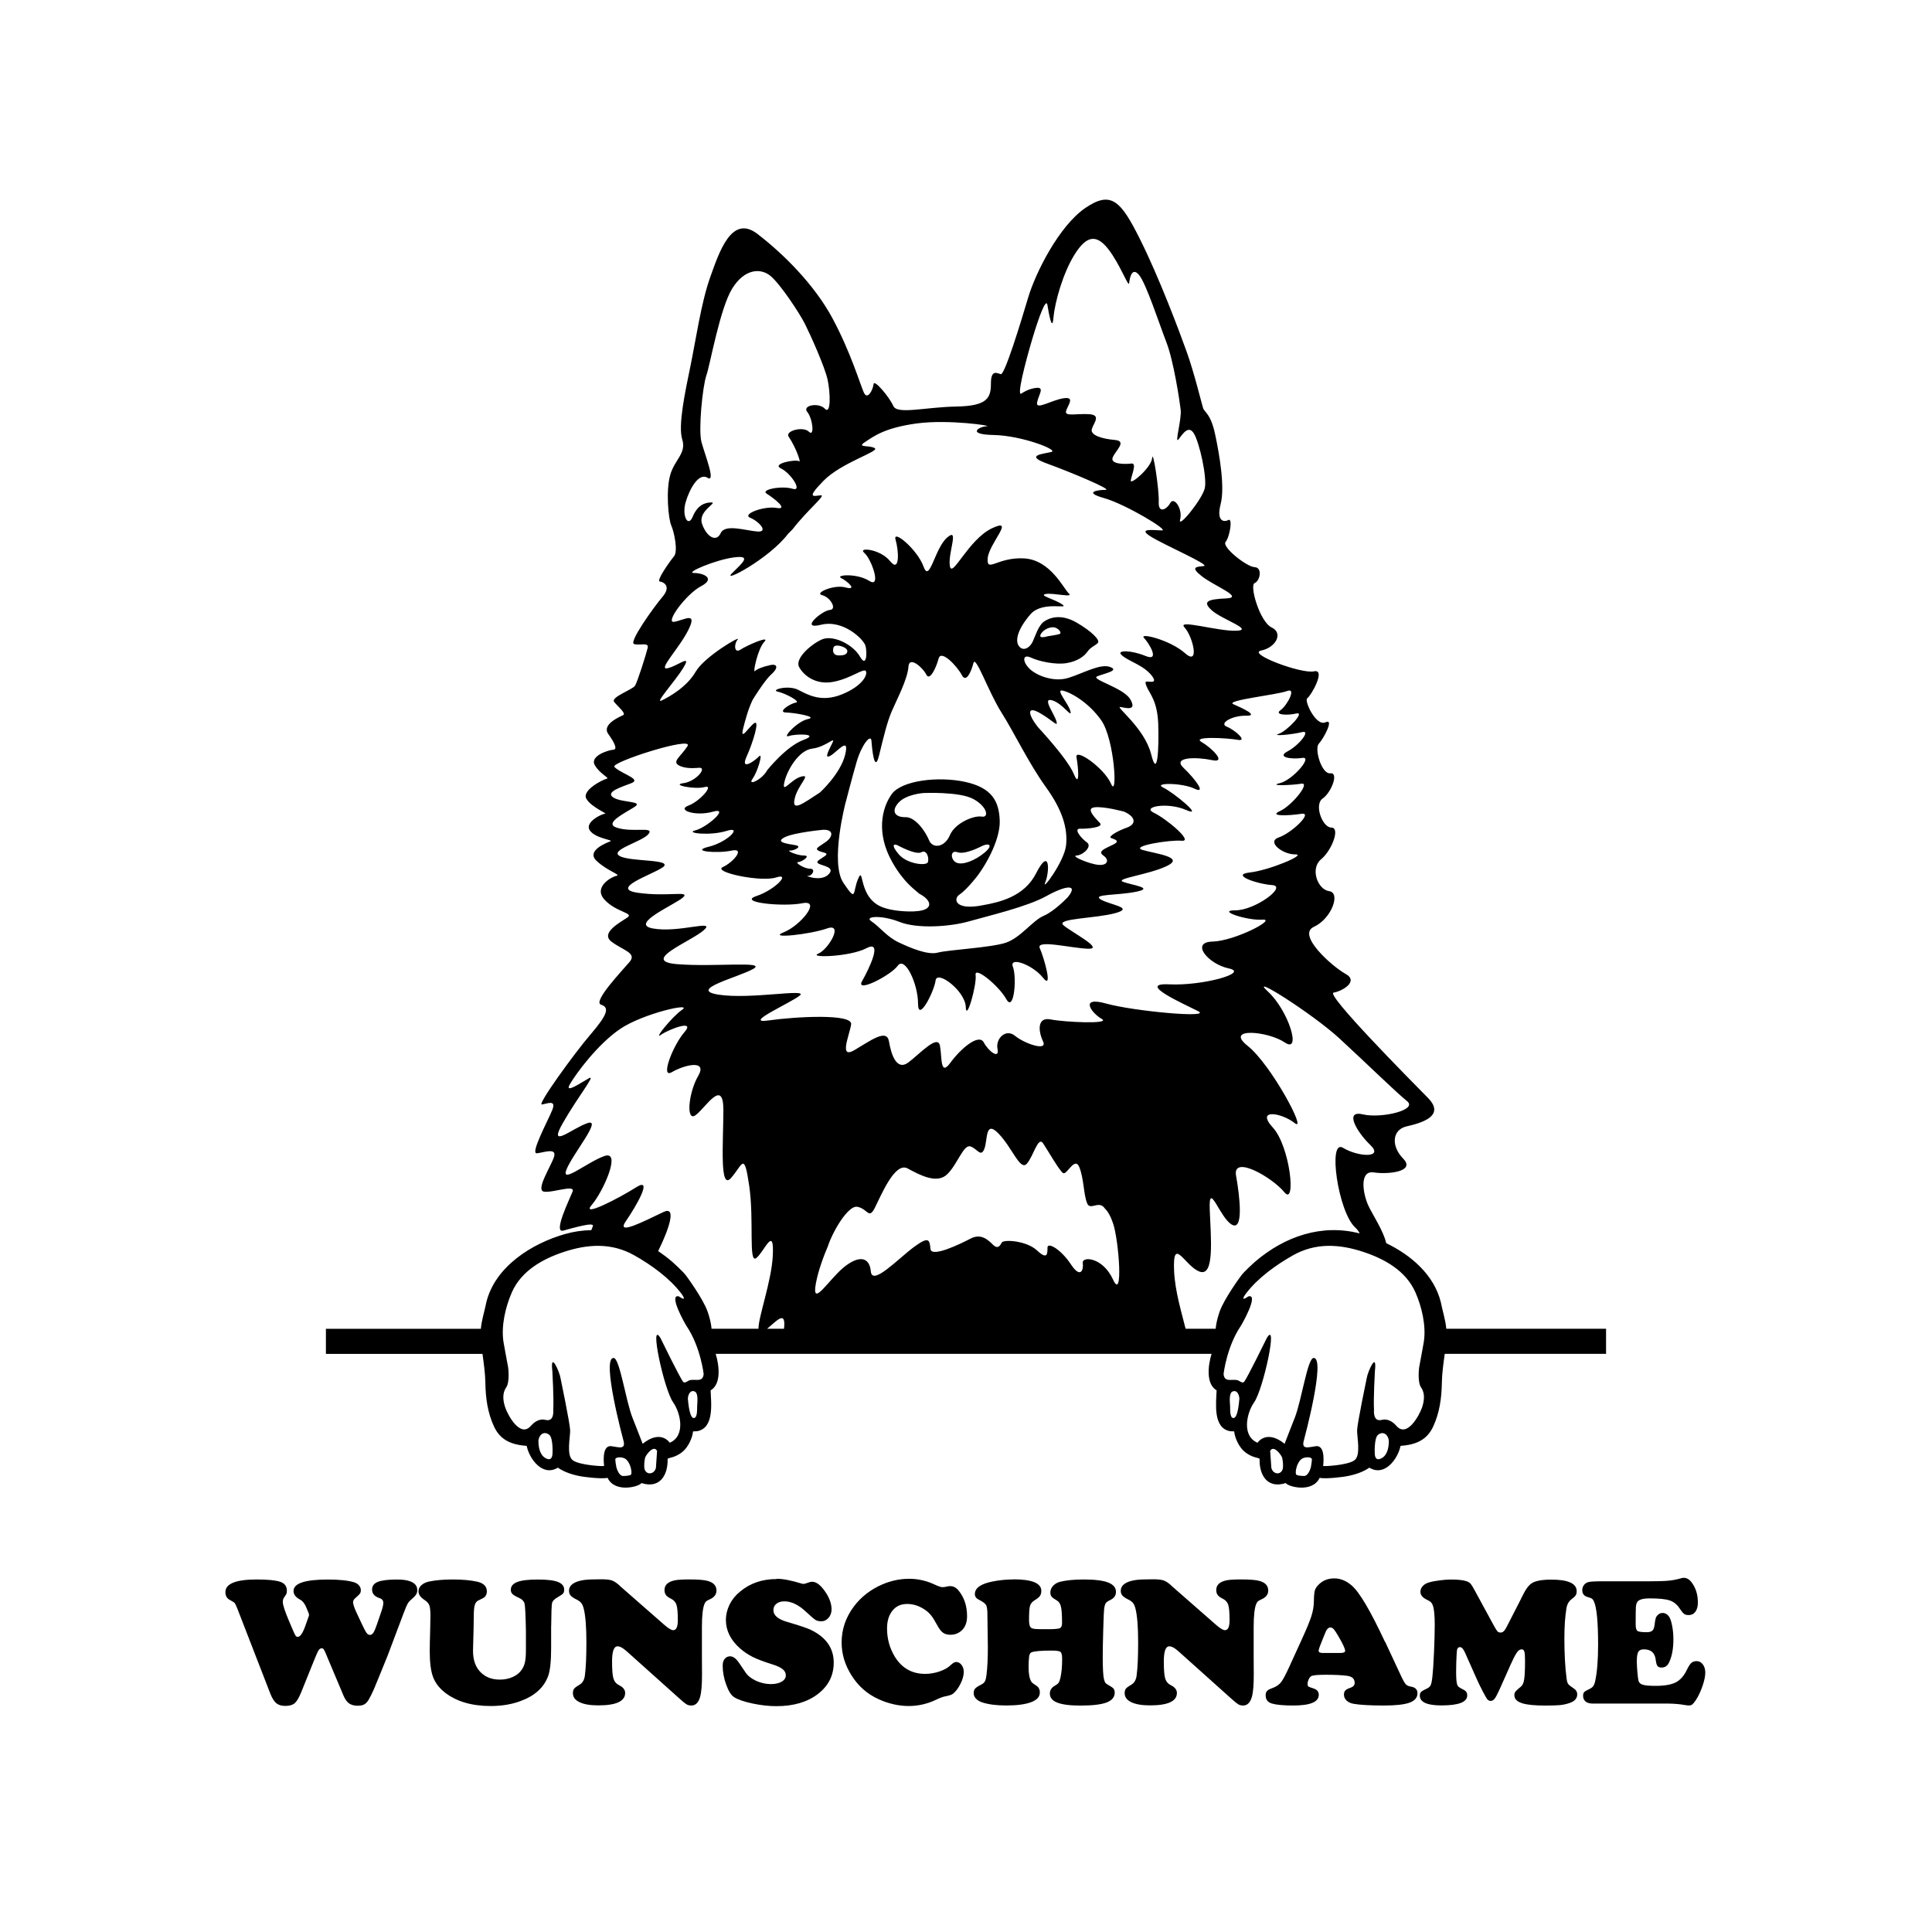 <svg width="1500" height="1500" viewBox="0 0 1500 1500" xmlns="http://www.w3.org/2000/svg">
  <!-- Gruppierte und zentrierte Elemente -->
  <g transform="translate(253.037, 155.0)">
    <!-- Original-Motiv skaliert -->
    <svg width="993.926" height="1000" viewBox="0 0 505.63 508.72">
      2000/svg" viewBox="0 0 505.63 508.72"><defs><style>.cls-1{fill-rule:evenodd;}</style></defs><path class="cls-1" d="M73.43,431.6c3.73-8.47,12.07-13.18,20.55-15.98,9.52-3.15,18.92-3.69,27.85,1.36,6.63,3.74,13.89,8.94,18.49,15.02.16.23,2.85,3.72-.94,1.18-.02-.01-.05-.02-.05-.02-4.11-.92,2.44,10.74,3.13,11.77,5.56,8.27,6.74,18.92,6.74,18.92-.33,3.4-3.1,1.92-5.37,2.39-.78.16-2.03,1.45-2.7.72-1.21-1.37-8.99-17.33-8.99-17.33-4.57-7.49,1.36,20.23,5,25.39,3.05,4.36,4.92,13.31-1.34,15.97,0,0-3.43-5.42-10.69.4.02-.01-.01-.04-.03-.06-.95-2.52-4-10.24-4-10.24-2.65-6.73-5.06-23.67-7.45-23.58-4.95-.1,3.81,32.32,3.81,32.32,1.22,4.08-1.65,2.92-4.68,2.52-4.09-.55-2.86,7.67-2.89,7.81-.28.21-9.95-.27-12.48-2.35-2.44-2.03-.88-8.96-.92-11.72-.04-2.55-3.79-20.58-3.79-20.58-.38-2.58-4.19-11.08-3.24-2.79,0,0,.63,11.14.35,15.2,0,0,.58,5-3.06,4.04-2.1-.56-4.13.54-5.6,2.17-.03.02-.17.18-.19.2-4.15,4.82-9.01-4.11-10.08-7.18-.88-2.54-1.32-5.6.31-7.94,1.57-2.21.81-7.97.81-7.97-.56-2.8-1.85-10.13-1.85-10.13-.96-6.23.78-13.77,3.31-19.52M105.03,397.01c4.55-5.31,11.81-21.66,4.98-19.27-6.82,2.39-17.54,11.48-14.94,5.2,2.6-6.28,14.29-20.25,8.23-18.19-6.06,2.05-15.81,10.61-9.74,0,6.06-10.61,13.2-19.28,10.39-17.76-2.82,1.52-9.97,6.5-7.58,2.38,2.38-4.11,10.93-15.81,19.92-21.87,8.98-6.06,28.69-10.5,24.47-7.58-4.22,2.92-11.48,12.13-8.45,9.96,3.04-2.17,13.86-6.29,9.31-1.08-4.55,5.19-9.74,18.62-4.98,15.81,4.76-2.81,14.29-5.2,10.39,1.51-3.9,6.71-4.93,18.57-.87,15.38,4.07-3.2,10.88-14.67,10.83-1.74-.04,12.94-1.57,31.89,3.04,26.64,4.61-5.25,5.13-10.67,7.15,3.03,2.02,13.7-.39,31.12,2.82,28.59,3.2-2.53,7.18-13.37,6.49-.65-.54,9.94-5.72,24.06-5.64,28.6h-18.54c-.19-2.99-1.54-6.78-1.57-6.82-1.79-5.1-8.29-13.91-8.29-13.91-1.19-1.79-5.82-5.86-5.82-5.86-1.73-1.48-3.54-2.83-5.4-4.08,4.35-8.84,7.36-17.92,2.16-15.47-7.36,3.46-19.06,9.64-14.94,3.68,4.11-5.96,10.93-17.76,4.11-13.43-6.82,4.33-22.09,12.23-17.54,6.93ZM132.91,263.82c4.95-3.48-12.5-2.16-16.84-4.55-4.33-2.38,8.94-5.67,11.34-8.7,2.54-3.21-6.29-.4-12.64-2.55-5.09-1.73,3.48-5.8,7.16-8.18,3.68-2.39-5.21-1.57-8.45-3.73-3.25-2.17,3.25-4.11,7.15-5.63,3.89-1.51-2.61-3.24-6.06-5.85-.31-.22-.5-.44-.64-.63-1.35-1.87,31.56-12.33,28.89-8.17-2.67,4.16-6.02,5.96-3.62,7.5,2.41,1.54,6.63,1.16,6.63,1.16h0c.4-.01.81-.01,1.21-.07,4-.54-.76,5.41-5.85,6.06-5.09.65,4.55,2.6,8.44,1.52,3.9-1.08-1.84,5.63-6.5,7.36-4.66,1.73,2.82,4.34,9.74,2.38,6.94-1.94-2.48,6.28-6.92,7.36-4.44,1.08,5.85,2.27,12.34.22,6.5-2.06.44,4.44-7.14,6.28-7.58,1.84,3.57,2.71,9.09,1.51,5.52-1.19.76,4.55-3.46,6.5-4.23,1.95,14.94,6.06,21,4.11,6.06-1.95-.33,4.87-7.79,7.36-7.47,2.49,10.49,4.33,18.19,2.82,7.68-1.52-.65,8.77-7.37,11.48-6.71,2.7,10.39.86,17.11-1.52,6.71-2.38.65,8.23-3.46,9.96-4.11,1.73,12.45,1.3,19.06-2.17,6.6-3.46,1.08,8.01-1.74,12.99-2.82,4.98,11.26-2.16,14.08-6.06,2.82-3.9,8.01,7.14,8.01,14.94s6.39-4.77,6.93-9.09c.54-4.33,11.7,4.12,11.92,10.39.21,6.28,4.44-8.88,3.89-12.56-.55-3.68,9.09,4.11,12.13,9.53,3.03,5.41,4.23-8.56,2.6-12.78-1.62-4.22,7.79-.87,11.91,4.33,4.12,5.2.33-8.12-1.29-11.69-1.62-3.57,12.34,0,19.06.22,6.71.21-6.72-6.61-9.75-9.31-3.03-2.71,12.78-2.6,20.57-4.77,7.79-2.16-2.38-3.25-5.85-5.41-3.47-2.16,6.71-1.51,14.08-3.03,7.36-1.51-1.74-2.6-5.2-3.9-3.46-1.3,10.18-2.81,17.32-6.28,7.15-3.46-4.11-4.76-9.52-6.28-5.42-1.52,10.6-4.11,15.37-3.68,4.77.43-6.06-8.67-11.04-11.05-4.98-2.37,5.41-4.33,12.78-1.08,7.36,3.25-4.99-6.93-9.1-8.88-4.11-1.95,7.36-1.95,12.35.43,4.98,2.38.22-3.9-4.33-8.23-4.55-4.33,5.2-4.33,11.26-3.03,6.06,1.3,0-4.76-4.11-7.15-4.11-2.38,10.18-1.62,14.29-.86,4.12.75-1.08-3.9-4.33-5.2-3.25-1.3,2.16-4.44,7.58-4.33,5.41.11-1.52-3.03-4.98-4.55-3.46-1.52,17.32-3.69,21.22-5.2,3.9-1.51,0,5.74-2.6,7.58-2.6,1.84,2.6,2.16,6.28,1.29,3.68-.86-3.68,6.94-6.93,8.02-3.25,1.08,5.31.32,9.09-.65,3.79-.98-1.08,5.19-5.63,7.58-4.55,2.38,1.62,3.25,5.85,2.6,4.22-.65-3.9,8.77-8.88,9.96-4.99,1.19,4.66.87,8.45.22,3.79-.65-3.68,8.66-8.45,10.82-4.76,2.17,3.57,1.84,8.45,1.08,4.87-.76-3.79,7.58-8.88,9.31-5.09,1.73,1.63,6.82,6.49,6.71,4.87-.1-10.17,6.28-17.97,7.15-7.8.87,2.81,4.55,8.87,4.98,6.06.43-6.72,9.96-14.51,9.96s4.55,4.12,10.61,3.69c6.06-.44-10.83,8.44-19.71,8.66-8.87.22-1.74,8.88,6.49,10.61,8.24,1.73-10.39,6.92-23.6,6.28-13.2-.65,5.77,7.7,11.48,10.61,5.6,2.85-25.55,0-36.38-3.03-10.83-3.03-5.63,3.9-1.73,6.06,3.9,2.17-14.73,1.3-20.14.22-5.41-1.08-4.98,4.55-3.04,8.66,1.95,4.12-7.36.86-11.04-2.17-3.68-3.03-7.8,1.09-6.93,5.2.86,4.11-3.46,1.08-5.42-2.6-1.95-3.68-9.09,2.38-13.2,8.01-4.12,5.63-3.25-2.16-4.12-6.71-.86-4.55-7.58,2.81-12.34,6.5-4.76,3.68-6.93-3.03-7.8-8.23-.86-5.2-7.36-.22-13.64,3.46-6.29,3.68-1.95-5.85-1.3-10.18.65-4.33-22.04-3.05-32.64-1.54-10.62,1.51,9.16-7.08,12.41-9.89,3.25-2.82-19.53,1.66-32.09-.29-12.57-1.95,8.03-6.92,13.65-10.18,5.62-3.24-15.17-.68-30-1.87-14.87-1.2,5.24-8.85,10.44-13.39,5.19-4.55-9.9,1.21-20.18-.73-9.33-1.76,8.97-9.44,12.01-12.25,3.03-2.82-6.05-.13-17.86-1.83-11.35-1.63,5.77-7.21,9.69-9.96ZM205.95,178.29c-.05,1.19-1.03,1.79-3.47,1.73-2.43-.06-2.16-2.16-2.16-2.16.06-.61,0-1.68,1.51-1.73,1.52-.06,4.17.98,4.12,2.16ZM282.38,171.57c1.04-1.85,3.79-2.98,5.42-2.6,1.63.38,3.03,2.22,1.95,2.6-1.09.37-4.55.86-4.55.86-1.27.36-3.84.98-2.82-.86ZM281.09,208.17c-3.71-4.75-4.44-8.44.87-5.41,5.3,3.03,7.47,6.06,6.49,3.03-.97-3.03-5.74-9.31-1.52-8.01,4.22,1.3,7.8,7.26,7.14,4.34-.65-2.92-5.95-8.66-3.25-8.23,2.71.44,10.07,4.22,15.38,11.7,5.31,7.47,6.61,31.4,3.9,25.12-2.71-6.28-14.4-14.41-13.64-10.4.75,4,1.4,12.56-1.08,6.5-2.49-6.07-14.3-18.63-14.3-18.63ZM226.51,285.26c7.04,2.82,19.93,1.95,27.51-.21,7.58-2.17,22.95-5.74,30.53-9.97,7.58-4.22,12.9-4.95,8.45.44,0,0-5.19,5.52-9.53,7.36-4.34,1.84-9.1,8.66-14.94,10.62-5.85,1.95-22.85,2.81-26.85,3.9-4.01,1.09-11.05-1.95-15.59-4.11-4.55-2.16-7.47-6.17-10.61-8.23-3.14-2.05,4.01-2.6,11.04.21ZM249.47,257.76c3.04,1.08,9.53-2.39,9.53-2.39,2.78-1.41,4.87-.54,1.08,2.6-3.79,3.14-8.66,4.98-11.04,3.9-2.38-1.08-2.6-5.2.43-4.11ZM237.78,261.66c-.54,1.62-8.23.76-11.48-3.04-3.25-3.78-2.07-4.48-.22-3.46,0,0,6.93,3.79,9.09,2.6,2.16-1.2,3.14,2.27,2.6,3.9ZM228.9,243.9c-3.9.1-5.85-2.17-2.82-5.63,3.03-3.46,9.96-3.9,9.96-3.9,0,0,14.19-.65,19.71,2.38,5.53,3.04,6.28,7.47,3.25,6.93-3.03-.54-10.5,2.49-12.56,7.36-2.06,4.87-6.83,5.41-8.23,1.95-1.41-3.46-5.41-9.2-9.31-9.09ZM205.3,238.05s2.38-9.31,4.33-16.02c1.95-6.71,5.63-11.26,5.85-8.23.21,3.03,1.19,13.21,3.02,5.63,1.85-7.58,3.15-13,4.98-17.33,1.84-4.34,6.27-12.59,6.61-17.68.31-4.4,5.8.55,7.04,3.17,1.27,2.7,3.83-2.4,4.88-6.36.99-3.69,7.35,3.1,9.17,6.57,1.71,3.25,3.71-1.4,4.57-4.76.87-3.36,5.85,11.27,11.05,19.49,5.19,8.23,10.82,20.14,17.54,29.45,6.71,9.31,8.66,16.46,8.01,22.96-.65,6.49-9.96,18.84-8.23,14.72,1.73-4.11,1.95-14.51-3.68-3.47-4.64,9.09-14.38,11.29-20.66,12.43h0c-11.45,2.37-12.11-2.49-9.51-4.17,1.63-1.05,3.83-3.47,5.29-5.19.07-.09.11-.17.19-.25,4.11-4.55,10.62-15.81,10.39-23.6-.22-7.77-3.06-13.11-13.61-15.43-10.57-2.33-25.15-.6-29.05,4.82-3.9,5.41-6.28,15.38.21,26.85,4.63,8.16,8.9,10.84,10.68,12.49h0c4.34,2.23,5.51,5.41,1.29,6.52-4.22,1.11-11.2,0-11.2,0v-.02c-1.29-.18-2.68-.49-4.24-1.02-10.18-3.47-7.58-16.89-9.96-11.48-2.38,5.42-.43,9.75-5.85,1.73-5.41-8.01.87-31.83.87-31.83ZM195.12,234.16c-6.64,4.31-11.26,7.9-9.96,2.38,1.29-5.52,6.71-9.74,2.59-8.66-4.11,1.09-7.68,7.03-6.71,2.38.97-4.66,5.63-12.78,11.05-13.43,5.41-.65,9.31-5.09,8.01-2.38-1.3,2.71-3.57,6.71-.86,5.2,2.7-1.51,7.69-8.01,5.85-.43-1.84,7.58-9.96,14.94-9.96,14.94ZM194.47,257.11c1.51.87,4.54.76,2.6,2.16-1.95,1.41-4.01,2.17-2.38,3.04,1.62.86,6.82,1.41,3.68,4.33-3.14,2.92-9.64.21-8.01.43,1.62.22,3.35-2.81.86-2.81s-6.17-2.6-4.76-2.6,5.31-2.6,2.39-2.6-7.15-2.05-5.63-1.95c1.51.11,5.31-1.62,2.16-2.16-3.14-.55-8.01-1.08-4.33-3.04,3.68-1.95,15.38-3.03,15.38-3.03,4.34-.12,3.79,2.81,1.08,4.76-2.7,1.95-4.54,2.6-3.03,3.46ZM310.11,252.13c1.3.54,3.89,1.09.86,2.6-3.03,1.52-6.38,2.6-3.9,4.33,2.49,1.73,1.72,4.01-1.95,3.68-3.68-.33-11.15-3.57-8.66-3.68,2.49-.11,6.38-3.57,4.11-5.19-2.27-1.63-5.52-5.53-2.6-5.42,2.92.11,9.2-.54,7.8-2.16-1.41-1.63-6.06-5.85-2.17-6.28,3.9-.43,11.7,1.73,11.7,1.73,4.73,2.13,4.76,4.98,1.08,6.28-3.69,1.3-7.59,3.57-6.28,4.11ZM141.21,184.82c3.48-5.62-2.27-.6-6.29.27-4.02.86,4.68-7.9,8.3-15.27,3.61-7.36-1.74-3.75-5.63-3.08-3.88.67,4.69-10.98,10.58-14.06,5.89-3.08.94-5.22-2.81-5.22s8.57-5.23,15.8-6.16c7.23-.93,3.35,2.15-.8,6.3-4.15,4.15,14.74-5.77,22.17-15.6h0c1.12-1.09,1.79-1.81,1.79-1.81,5.71-7.43,13.23-13.49,11.23-13.4-2.59.11-6.28,1.73.87-5.63,7.15-7.37,22.41-11.7,20.36-13-2.05-1.3-7.36-.1-3.9-2.38,3.46-2.27,7.69-5.63,20.35-7.37,12.67-1.73,30.64.98,27.73,1.09-2.93.11-8.23,3.25,2.82,3.46,11.04.21,25.87,5.96,22.73,6.71-3.14.76-10.72,1.3-1.74,4.55,8.99,3.25,26.1,10.4,23.18,10.4s-9.09.87-.65,3.24c8.45,2.39,25.77,12.78,22.96,12.78s-10.07-1.09-4.55,2.38c5.52,3.47,23.92,11.37,21,11.7-2.93.32-5.52.32-.65,4.11,4.87,3.79,16.78,8.34,9.53,8.67-7.26.32-9.64,1.19-5.64,4.76,4.01,3.58,17,7.79,9.53,8.01-7.47.22-23.6-4.76-20.35-1.3,3.24,3.46,6.17,15.49.21,10.18-5.96-5.31-18.29-8.23-16.24-6.06,2.06,2.16,6.49,9.52.65,7.15-5.84-2.38-11.15-2.28-9.75-.65,1.41,1.62,4.88,2.92,8.23,4.98,3.36,2.06,6.28,5.74,4.12,5.85-2.16.11-3.36-.86-2.16,1.95,1.19,2.81,4.22,5.63,4.55,14.73.32,9.1-.22,22.3-2.81,11.91-2.6-10.4-14.51-19.06-12.13-18.62,2.38.43,6.6,1.62,3.9-3.04-2.71-4.66-16.03-7.9-13-9.1,3.04-1.19,8.88-2.27,4.99-3.68-3.9-1.41-10.62,2.53-16.46,4.33-5.85,1.81-12.93-1.01-15.6-3.9-2.67-2.88-2.38-5.63.86-4.11,3.25,1.52,9.75,2.89,14.08,2.16,4.33-.72,7-2.74,8.23-4.54,1.23-1.8,3.17-2.38,4.11-3.46.94-1.08-2.45-4.55-8.44-8.02-6-3.46-10.47-2.02-12.78-.43-2.31,1.59-3.46,5.7-4.55,8.01-1.08,2.31-3.68,4.04-5.42,1.73-1.73-2.31-.21-7.07,4.55-12.56,4.76-5.49,15.7-1.73,12.56-3.9-3.15-2.17-9.52-3.58-6.49-4.12,3.03-.54,11.15,1.62,9.09-.22-2.06-1.84-7.26-13.32-17.76-13.85-10.5-.54-14.72,5.84-14.29,0,.44-5.85,11.16-16.35,1.74-11.91-9.42,4.44-15.81,20.03-16.67,14.94-.87-5.09,3.9-15.59-1.09-11.26-4.97,4.33-6.92,18.19-9.31,11.48-2.38-6.71-12.35-15.05-11.05-10.61,1.3,4.44,1.74,13.31-2.17,8.45-3.89-4.87-12.99-5.63-10.17-3.25,2.82,2.38,6.93,14.19,1.95,11.05-4.98-3.14-13.65-2.38-11.05-1.08,2.6,1.3,6.5,4.98,1.74,3.68-4.76-1.3-12.56,2.28-9.32,3.04,3.25.76,6.07,5.63,3.03,5.85-3.03.21-12.23,8.01-3.46,5.84,8.78-2.16,16.79,5.74,17.54,8.23.75,2.49.54,9.1-2.16,4.33-2.71-4.76-10.72-8.77-15.16-6.71-4.43,2.05-10.6,7.58-8.88,10.82,1.74,3.25,6.49,7.26,13.65,5.85,7.15-1.41,12.13-5.74,12.78-4.11.65,1.62-1.74,5.95-9.53,9.09-7.8,3.14-12.99.43-17.1-1.73-4.12-2.16-11.26,0-8.23.65,3.04.65,9.31,4,7.15,4.33-2.17.32-7.48,3.79-3.9,3.9,3.57.11,12.88,1.73,8.66,2.6-4.23.87-10.4,7.69-7.58,6.71,2.82-.98,12.67-.98,5.85,1.52-6.82,2.49-14.3,11.91-14.3,11.91-2.03,3.83-8.01,6.5-5.84,3.46,2.16-3.03,4.22-10.61,2.6-8.88-1.63,1.73-7.57,5.96-4.99.22,2.6-5.74,5.2-14.4,3.25-13.42-1.95.98-5.96,7.8-4.55,2.16.81-3.22,1.97-7.62,3.78-11.35.9-1.47,4.95-7.9,7.31-9.97,2.68-2.34,2.74-4.35-.41-3.68-3.15.67-5.29,1.61-6.09,2.41-.8.8,1.11-8.77,3.74-11.58,2.63-2.81-7.02,1.47-9.43,3.08-2.41,1.61-2.67-2.13-1.06-4.01,1.61-1.88-13.13,6.69-16.61,12.72-3.48,6.02-10.31,9.84-13.39,11.35-3.08,1.51,5.08-7.33,8.57-12.96ZM142.06,119.6c1.52-5.31,5.19-11.91,8.66-9.75,3.46,2.16-1.09-9.31-2.38-14.08-1.3-4.76.43-22.09,1.95-26.42,1.51-4.33,5.31-26.31,10.17-34.21,4.88-7.91,11.27-8.23,15.17-4.98,3.9,3.25,11.48,14.72,13.64,19.06,2.17,4.33,7.8,16.89,8.88,21.87,1.09,4.98,1.41,14.08-1.08,11.48-2.49-2.6-9.1-1.3-6.94,1.3,2.17,2.6,2.93,10.07.65,7.8-2.27-2.28-9.53-.33-8.01,1.95,3.16,4.74,4.64,9.92,4.33,9.75-1.73-.98-11.26.97-7.36,2.81,3.9,1.84,8.77,9.31,4.54,8.01-4.22-1.3-12.78.32-10.18,1.95,2.6,1.62,8.98,6.5,3.9,5.63-5.09-.86-13.86,2.49-10.39,3.9,3.46,1.41,7.36,5.74,2.81,5.41-4.55-.32-12.77-3.14-14.5.65-1.74,3.79-5.63,1.41-7.36-3.68-1.73-5.09,6.38-8.45,3.68-8.45s-5.52,1.19-7.37,5.63c-1.83,4.44-4.32-.32-2.81-5.63ZM278.92,55.28c2.71-9.1,5.55-16.74,6.06-13.64.42,2.51,1.84,11.16,2.38,4.98.54-6.17,3.79-17.75,8.45-25.12,4.66-7.36,8.55-7.91,13.21-1.95,4.66,5.96,8.01,15.38,8.23,13.43.21-1.95,1.07-6.61,3.9-3.25,2.82,3.36,8.01,19.38,10.83,26.64,2.82,7.26,5.2,22.96,5.63,26.64.43,3.68-2.49,13.75-.87,11.69,1.63-2.06,3.9-5.84,6.06-2.38,2.17,3.46,5.3,17.32,4.33,21.66-.97,4.33-10.83,16.46-9.74,12.34,1.08-4.12-2.38-9.21-3.9-6.5-1.52,2.71-4.77,4.22-4.55-.43.21-4.66-2.27-21.11-2.6-17.33-.33,3.79-8.66,10.83-8.44,8.88.21-1.95,2.59-7.04.21-6.71-2.38.33-8.44.33-7.36-2.38,1.08-2.71,5.85-6.49.87-6.93-4.98-.43-9.85-1.84-9.1-4.33.76-2.49,3.79-5.52-1.08-5.85-4.87-.33-9.85,1.08-9.09-1.3.76-2.38,3.68-5.74-1.08-4.98-4.76.76-10.93,4.76-10.39,1.73.54-3.03,3.14-6.17-.22-5.85-3.36.33-5.85,2.17-5.85,2.17-2.22,1.92,1.41-12.13,4.11-21.23ZM400.41,331.39c10.82,9.96,22.3,21.22,26.63,24.69,4.33,3.46-10.18,6.93-17.55,5.2-7.36-1.73-2.37,6.93,3.04,12.13,5.42,5.2-4.76,4.76-10.83,1.08-6.07-3.69-1.95,25.12,4.76,31.4.97.92,1.55,1.72,1.83,2.42-14.98-3.88-29.6,1.2-41.17,11.07,0,0-4.63,4.07-5.82,5.86,0,0-6.49,8.81-8.29,13.91-.02.04-1.38,3.83-1.57,6.82h-11.89c-1.45-5.96-4.18-14.71-4.54-22.76-.65-14.51,4.33-1.73,10.18.22,5.84,1.94,4.33-13.21,3.89-24.69-.42-11.48,3.91,3.25,8.67,6.06,4.76,2.81,3.25-10.83,1.73-19.28-1.52-8.45,14.29.65,19.06,6.5,4.76,5.84,2.38-17.97-4.55-25.55-6.93-7.58,3.47-5.85,8.66-1.73,5.2,4.11-9.31-23.18-18.62-30.54-9.31-7.36,8.02-5.85,14.72-1.3,6.72,4.55,1.52-12.56-6.7-20.14-8.23-7.58,17.53,8.67,28.37,18.63ZM430.33,431.6c2.54,5.74,4.28,13.28,3.31,19.52,0,0-1.29,7.33-1.85,10.12,0,0-.77,5.76.81,7.97,1.63,2.33,1.19,5.4.31,7.94-1.08,3.08-5.93,12.01-10.08,7.18-.02-.02-.16-.18-.19-.2-1.46-1.63-3.49-2.73-5.6-2.17-3.65.97-3.07-4.04-3.07-4.04-.28-4.06.35-15.2.35-15.2.94-8.29-2.85.2-3.24,2.79,0,0-3.76,18.02-3.79,20.58-.04,2.76,1.51,9.69-.93,11.72-2.52,2.08-12.19,2.56-12.48,2.35-.02-.14,1.21-8.35-2.89-7.81-3.02.4-5.89,1.56-4.67-2.52,0,0,8.75-32.41,3.81-32.32-2.39-.1-4.79,16.85-7.45,23.58,0,0-3.05,7.72-4,10.24-.01.03-.05.05-.03.06-7.26-5.82-10.69-.4-10.69-.4-6.26-2.65-4.39-11.61-1.34-15.97,3.64-5.16,9.58-32.88,5-25.39,0,0-7.78,15.96-8.99,17.33-.68.73-1.92-.56-2.71-.72-2.27-.46-5.03,1.02-5.37-2.39,0,0,1.19-10.65,6.75-18.92.69-1.03,7.23-12.69,3.13-11.77,0,0-.04,0-.05.02-3.79,2.54-1.1-.94-.94-1.18,4.6-6.07,11.86-11.27,18.49-15.02,8.94-5.05,18.35-4.51,27.85-1.36,8.48,2.8,16.83,7.51,20.55,15.98ZM417.13,497c-1.99,1.19-2.8.18-2.87-1.76,0,0-.31-6.14,1.32-7.4,2.14-1.64,4.01.1,4.24,2.29.02,2.37-.44,5.54-2.69,6.88ZM389.01,500.73c-.28.94-1.11,3.26-2.53,3.37-.97.04-3.16-.12-3.33-.68-.4-1.3.57-5.25,2.61-6.26.88-.44,2.95-.74,3.66.16.07.58-.21,2.42-.41,3.41ZM377.86,501.54c-.86,2.3-3.64,1.86-4.35-.33l-.09-.26s-.41-5.64-.47-6.73c1.29-2.42,4.08,1.15,4.72,2.58.23,1.02.6,3.37.19,4.75ZM358.43,481.23c-1.52-.03-1.23-3.66-1.3-4.63-.04-1.24-.6-5.15.93-5.84,1.88-.81,2.71,1.45,2.73,2.87-.13,1.28-.59,7.64-2.36,7.6ZM180.93,445.97h-6.68c3.6-2.89,7.58-7.77,6.68,0ZM198.46,412.73c.9-2.42,2.19-5.08,3.62-7.48.01-.01.03-.05.03-.05h0c2.6-4.35,5.68-7.83,7.82-7.4,4.14.81,4.44,5.15,6.88.4,2.42-4.75,7.87-18.28,12.93-15.56,5.05,2.73,11.72,6.27,15.75,2.22,4.04-4.04,6.37-11.81,9.09-10.91,2.73.91,4.05,4.45,5.46,1.01,1.41-3.43.2-11.71,5.65-6.06,5.46,5.66,8.49,14.75,11.11,11.92,2.63-2.83,4.44-11.12,6.47-8.08,2.02,3.03,6.36,10.71,7.88,11.72,1.51,1.01,4.65-6.87,6.46-2.22,1.82,4.65,1.61,10.61,3.04,14.14,1.25,3.14,4.66-1.43,7.03,2.11,1.16,1.1,2.24,2.97,3.21,5.81,2.32,6.83,4.11,31.2,0,22.23-4.11-8.97-12.36-9.24-11.96-6.56.4,2.68-.8,6.43-4.69.54-3.89-5.89-9.24-8.97-9.24-6.56s0,4.95-4.15,1.07c-4.15-3.88-13.26-4.42-13.93-3.08-.68,1.34-1.6,2.68-3.48.81-1.87-1.87-4.69-4.55-8.78-2.41-4.09,2.14-15.45,7.64-15.86,4.15-.4-3.48-.4-5.35-6.56-.8-6.15,4.55-16.47,15.54-17.01,9.64-.53-5.89-4.82-6.43-10.71-1.61-5.9,4.82-12.86,16.47-10.99,6.3.94-5.1,3.09-10.83,4.99-15.27h-.1ZM146.63,476.6c-.07.97.21,4.6-1.31,4.63-1.76.04-2.22-6.32-2.36-7.6.03-1.42.85-3.68,2.73-2.87,1.53.69.97,4.59.94,5.84ZM130.34,500.95l-.09.26c-.71,2.19-3.5,2.63-4.35.33-.41-1.37-.04-3.73.19-4.75.64-1.43,3.42-5,4.71-2.58-.05,1.09-.46,6.73-.46,6.73ZM120.6,503.43c-.17.55-2.36.72-3.33.68-1.42-.12-2.25-2.43-2.53-3.37-.21-.99-.49-2.83-.42-3.41.71-.9,2.77-.6,3.66-.16,2.04,1.01,3.01,4.96,2.61,6.26ZM89.5,495.23c-.08,1.94-.88,2.95-2.88,1.76-2.24-1.34-2.7-4.5-2.68-6.88.23-2.19,2.1-3.93,4.24-2.29,1.64,1.26,1.32,7.4,1.32,7.4ZM62.98,467.34c.09,5.94.88,11.78,3.41,17.23,2.58,5.56,7.1,7.21,12.91,7.66,1.02,5.07,6.25,12.32,12.3,8.6,2.5,1.7,5.56,2.82,9.57,3.5,0,0,7.25,1.1,10.07.52,2.94,6.15,12.56,3.46,13.39,2.06,7.23,2.34,10.52-3.1,10.33-9.53.27-.58,3.05-.3,6.2-3.09,1.94-1.72,3.61-5.18,3.85-7.79,0,0,1.49-.03,1.6-.07,6.9-1.22,5.51-11.18,5.34-16.13,4.36-2.57,3.34-10.03,2-14.42h195.85c-1.34,4.39-2.35,11.85,2,14.42-.17,4.95-1.56,14.91,5.34,16.13.12.05,1.6.07,1.6.07.24,2.61,1.9,6.07,3.84,7.79,3.16,2.79,5.94,2.51,6.2,3.09-.19,6.44,3.1,11.88,10.33,9.53.82,1.41,10.45,4.09,13.39-2.06,2.81.58,10.06-.52,10.06-.52,4.01-.68,7.07-1.8,9.58-3.5,6.05,3.72,11.29-3.53,12.3-8.6,5.81-.45,10.33-2.1,12.91-7.66,2.53-5.45,3.31-11.28,3.41-17.23.06-3.86.63-7.66,1.14-11.47h63.72v-9.91h-63.11c-.31-3.59-1.44-6.8-2.14-10.42-2.61-10.73-11.63-18.59-21.58-23.38-1.04-4.71-5.37-11.28-6.91-14.51-2.39-4.98-3.79-14.3,1.95-13.43,5.73.87,16.67-.32,11.69-5.41-4.97-5.09-4.33-11.48,1.3-12.77,5.63-1.3,15.6-4.01,8.45-11.26-7.15-7.26-40.61-41.04-37.25-41.58,3.36-.54,10.07-4.44,4.76-7.36-5.3-2.92-19.49-15.48-12.56-18.62,6.93-3.14,10.72-13.43,6.06-14.08-4.66-.65-7.58-8.99-3.25-12.56,4.33-3.57,7.68-12.56,4.11-12.56s-6.93-9.1-3.46-11.48c3.46-2.38,6.5-10.39,3.04-9.96-3.47.43-6.39-9.74-4.55-11.69,1.84-1.95,6.28-10.17,2.6-8.45-3.68,1.74-8.55-8.66-7.15-9.52,1.41-.87,7.58-11.69,2.6-10.61-4.98,1.08-26.64-7.04-20.79-8.23,5.84-1.19,8.77-6.93,4.11-9.1-4.65-2.16-8.88-16.67-6.71-17.54,2.16-.86,3.14-6.17,0-6.28-3.14-.11-13.11-8.01-11.48-9.96,1.62-1.95,2.92-9.64,1.08-8.66-1.84.98-4.77.44-3.04-6.28,1.74-6.71-.42-19.27-2.16-27.5-1.73-8.23-4.22-8.77-4.76-10.4-.54-1.62-3.47-13.86-6.5-22.3-3.04-8.45-10.84-29.24-18.41-44.4-7.58-15.16-11.37-19.38-21.65-12.34-10.29,7.04-19.59,25.45-22.52,35.3-2.93,9.86-9.32,30.75-10.83,30.32-1.51-.43-3.9-1.95-3.9,3.68s-1.3,8.88-13.64,9.1c-12.35.22-23.39,3.25-24.9-.21-1.52-3.46-7.58-10.72-7.8-8.66-.21,2.06-2.38,6.71-3.89,3.25-1.52-3.47-5.2-15.92-12.35-29.23-7.14-13.32-19.49-25.55-29.67-33.35-10.18-7.8-15.05,7.15-18.62,17.11-3.57,9.96-5.74,25.12-7.8,35.08-2.05,9.96-4.98,23.49-3.25,29.01,1.74,5.52-3.03,7.91-4.76,14.08-1.73,6.17-.75,17.22.44,19.92,1.18,2.71,2.71,10.18,1.08,12.13-1.62,1.95-7.15,9.75-5.63,9.97,1.52.21,4.65,1.84,1.07,6.06-3.57,4.22-13.31,17.86-11.26,18.62,2.06.75,5.96-.86,5.42,1.51-.54,2.38-4.01,13.32-4.98,14.94-.97,1.63-9.85,4.55-8.23,6.49,1.62,1.95,4.87,4.55,3.46,5.2-1.41.65-8.45,3.68-5.85,7.36,2.6,3.68,3.79,6.17,1.95,6.28-1.85.11-9.39,2.44-7.22,6.12,2.16,3.68,6.13,5.03,4.62,5.35-1.51.33-9.91,4.55-7.96,7.91,1.95,3.35,8.56,5.89,7.36,5.89s-8.18,3.31-6.03,6.56c2.17,3.25,9.55,3.79,8.14,4.33-1.4.55-9.75,3.7-5.46,7.72,4.47,4.19,9.91,5.49,7.84,5.92-2.06.44-9.29,4.5-4.63,9.48,4.66,4.98,11.66,5.14,8.96,6.98-2.7,1.85-10.82,6.07-6.28,9.53,4.55,3.46,10.18,4.44,7.15,8.01-3.03,3.58-14.73,15.8-11.26,16.89,3.46,1.09,2.49,4.01-4.11,11.69-6.6,7.69-21.22,27.94-19.28,27.72,1.95-.22,5.85-2.16,4.12,2.17-1.74,4.33-8.88,17.43-6.06,17.11,2.81-.32,8.01-2.38,6.72,1.51-1.31,3.9-7.37,13.11-3.91,13.65,3.46.54,12.46-3.03,11.26,0-1.19,3.03-7.8,16.46-3.68,15.38,4.11-1.09,12.46-3.58,11.69-1.74-.12.3-.34.87-.6,1.56-3.4.06-6.85.54-10.32,1.52-13.16,3.72-27.73,12.88-31.16,27.02-.7,3.61-1.83,6.82-2.15,10.42H0s0,9.91,0,9.91h61.85c.5,3.81,1.07,7.61,1.13,11.47Z"/>
    </svg>
    
    <!-- Wunschname Text Element -->
    <g transform="translate(-78.037, 1070) scale(3.833)" fill="#000000">
      <path d="M16.86,7.15l-.53-1.27c-.33-.74-.73-1.23-1.22-1.47-.87-.46-1.31-1.04-1.31-1.74,0-1.55,2.32-2.32,6.97-2.32,2.32,0,4.09.19,5.3.56.41.13.74.34.99.63.25.29.37.61.37.96,0,.3-.06.53-.17.69s-.43.47-.95.93c-.3.25-.45.52-.45.8,0,.42.23,1.12.69,2.11l1.03,2.21c.47,1,.81,1.64,1.01,1.92.2.27.43.41.68.41.28,0,.52-.16.72-.47s.46-.93.77-1.85l.87-2.54c.24-.73.36-1.27.36-1.63,0-.48-.25-.8-.76-.96-1.02-.33-1.52-.91-1.52-1.74,0-.73.39-1.25,1.18-1.56.79-.31,2.08-.47,3.88-.47,1.17,0,2.09.13,2.74.4.91.36,1.36.94,1.36,1.74,0,.35-.08.65-.25.91-.16.25-.49.59-.99,1.02-.33.28-.58.57-.75.89-.18.32-.44.96-.81,1.94l-3.18,8.44c-1.59,3.93-2.54,6.27-2.87,7.02-.33.75-.67,1.42-1.02,2.02-.27.44-.56.74-.89.92-.33.18-.76.26-1.31.26-.73,0-1.31-.16-1.75-.47-.44-.31-.81-.83-1.12-1.56l-3.59-8.53c-.19-.47-.34-.77-.44-.89-.1-.12-.23-.18-.4-.18-.25,0-.47.15-.65.45-.18.3-.53,1.08-1.03,2.34l-2.47,6.13c-.46,1.11-.9,1.85-1.32,2.21-.42.36-1.05.54-1.9.54-.76,0-1.36-.18-1.81-.54-.44-.36-.84-1-1.21-1.92L2.47,6.37c-.28-.7-.47-1.12-.57-1.24-.1-.13-.43-.33-.97-.63-.62-.31-.93-.85-.93-1.6C0,1.2,2.12.34,6.35.34c2.17,0,3.73.15,4.7.45.93.3,1.4.9,1.4,1.8,0,.28-.02.48-.07.61s-.22.41-.53.84c-.15.23-.22.51-.22.85,0,.61.41,1.86,1.22,3.78l.74,1.74c.31.73.52,1.17.63,1.32.1.15.25.23.44.23.47,0,.96-.67,1.45-2.01l.74-2.07c.06-.15.09-.26.09-.35,0-.1-.03-.22-.09-.38Z"/>
      <path d="M65.98,9.78v4.43c0,2.67-.2,4.57-.6,5.68-.86,2.35-2.75,4.05-5.66,5.1-1.77.65-3.76.98-5.99.98-3.88,0-6.99-.93-9.33-2.78-1.14-.91-1.92-1.96-2.36-3.16-.44-1.2-.65-2.93-.65-5.19,0-.88.03-2.33.09-4.36.04-1.43.05-2.37.05-2.83,0-1-.08-1.7-.23-2.09s-.48-.75-.99-1.09c-.8-.52-1.2-1.1-1.2-1.74,0-.47.2-.89.61-1.25.41-.36.94-.61,1.61-.74,1.33-.27,2.9-.4,4.72-.4,2,0,3.65.15,4.97.45,1.29.29,1.94.95,1.94,1.98,0,.51-.19.91-.56,1.22-.08.07-.45.26-1.09.56-.39.17-.65.48-.79.93-.14.45-.21,1.19-.21,2.21s-.05,3.33-.15,6.83c-.06,2.08.5,3.67,1.69,4.76.97.9,2.21,1.34,3.74,1.34.97,0,1.85-.18,2.63-.54.79-.36,1.39-.84,1.8-1.46.33-.47.55-1,.67-1.58.12-.58.18-1.37.18-2.38v-3.99c-.06-3.06-.15-4.86-.26-5.38-.12-.53-.51-.94-1.17-1.24-.63-.28-1.06-.53-1.29-.76-.23-.23-.34-.51-.34-.85,0-.73.43-1.25,1.3-1.59s2.25-.5,4.17-.5,3.23.16,4.08.49c.84.33,1.26.85,1.26,1.56,0,.35-.07.61-.22.78-.15.17-.53.43-1.14.78-.64.36-1.01.75-1.1,1.17-.09.42-.15,1.97-.17,4.66Z"/>
      <path d="M79.83,1.58l9.04,7.92c.85.74,1.46,1.11,1.83,1.11.63,0,.94-.67.94-2.02,0-1.52-.09-2.57-.27-3.12s-.56-.97-1.14-1.25c-.47-.23-.81-.47-1-.74-.19-.26-.29-.6-.29-1.01,0-1.02.7-1.67,2.09-1.96.57-.12,1.56-.18,2.98-.18,1.83,0,3.09.11,3.79.33,1.11.34,1.67.98,1.67,1.92,0,.79-.45,1.38-1.36,1.78-.36.16-.61.3-.74.42s-.25.3-.34.54c-.33.8-.5,2.31-.51,4.54v5.92c0,.91,0,2.15.02,3.72.01,2.13-.12,3.67-.38,4.61-.33,1.17-.92,1.76-1.78,1.76-.38,0-.7-.08-.97-.24-.27-.16-.72-.52-1.35-1.09l-10.76-9.64c-.75-.68-1.37-1.02-1.87-1.02-.74,0-1.11,1.02-1.11,3.07,0,1.68.09,2.83.28,3.45s.57,1.07,1.15,1.36c.81.4,1.22.92,1.22,1.56,0,1.68-1.81,2.52-5.43,2.52-1.63,0-2.9-.21-3.8-.64-.9-.43-1.35-1.04-1.35-1.82,0-.41.08-.72.25-.93.17-.21.55-.48,1.14-.83.57-.34.91-.94,1.03-1.8.21-1.56.31-3.81.31-6.74,0-3.12-.18-5.4-.54-6.83-.13-.52-.3-.91-.51-1.16-.21-.25-.54-.5-1.02-.73-.54-.27-.92-.53-1.13-.78-.21-.25-.32-.56-.32-.93,0-1.16,1-1.89,3-2.2.68-.1,1.86-.15,3.56-.15.97,0,1.67.08,2.11.23s.96.49,1.57,1.03Z"/>
      <path d="M111.67.2c1.25,0,2.88.31,4.9.93.24.07.44.11.58.11.12,0,.48-.11,1.09-.33.19-.07.4-.11.62-.11.81,0,1.67.64,2.57,1.92.9,1.28,1.35,2.51,1.35,3.67,0,.68-.2,1.25-.61,1.72-.41.47-.9.7-1.48.7-.48,0-.88-.1-1.18-.29-.3-.19-.97-.77-2-1.72-1.45-1.35-2.88-2.03-4.28-2.03-.68,0-1.22.16-1.62.49-.41.33-.61.76-.61,1.29,0,1.05.93,1.85,2.78,2.38,2.5.74,4.11,1.28,4.81,1.62,3.09,1.5,4.63,3.71,4.63,6.63,0,2.58-1.05,4.68-3.16,6.32-2.15,1.67-4.97,2.5-8.44,2.5-1.55,0-3.18-.18-4.9-.55s-2.96-.8-3.72-1.3c-.58-.39-1.1-1.23-1.57-2.53-.47-1.3-.7-2.57-.7-3.8,0-.59.12-1.04.36-1.34.3-.39.68-.58,1.14-.58s.9.24,1.33.71c.25.27.85,1.12,1.8,2.56.45.68,1.16,1.24,2.13,1.69s1.98.67,3.02.67c.9,0,1.62-.17,2.18-.5.56-.33.83-.76.83-1.28,0-.48-.22-.9-.65-1.25-.44-.35-1.14-.68-2.12-.98-1.73-.54-3.05-1.04-3.96-1.5s-1.75-1.03-2.54-1.71c-1.91-1.69-2.87-3.62-2.87-5.77,0-1.07.25-2.1.74-3.11.5-1.01,1.2-1.88,2.11-2.62,2.03-1.71,4.51-2.56,7.44-2.56Z"/>
      <path d="M138.52.2c1.77,0,3.47.39,5.12,1.16.77.36,1.31.54,1.62.54.22,0,.57-.05,1.05-.16.16-.04.33-.05.53-.05.63,0,1.18.29,1.65.87,1.16,1.4,1.74,3.15,1.74,5.23,0,1.46-.5,2.54-1.51,3.21-.54.36-1.16.54-1.83.54-.62,0-1.12-.13-1.51-.4-.39-.27-.76-.74-1.13-1.42-.52-.96-.94-1.64-1.27-2.06-.33-.42-.73-.8-1.2-1.13-1.17-.82-2.4-1.23-3.69-1.23s-2.24.45-2.97,1.35c-.73.9-1.1,2.11-1.1,3.62,0,2.08.53,3.99,1.58,5.72,1.43,2.31,3.47,3.47,6.14,3.47.98,0,1.95-.16,2.91-.49.96-.33,1.71-.75,2.24-1.27.46-.44.83-.65,1.13-.65.42,0,.79.2,1.09.59.3.39.45.87.45,1.42,0,.7-.21,1.49-.64,2.36-.42.87-.93,1.56-1.52,2.05-.25.21-.78.39-1.58.54-.46.08-1.07.31-1.83.67-1.79.86-3.66,1.29-5.59,1.29s-4.04-.45-6.04-1.36c-2.34-1.05-4.18-2.67-5.54-4.85-1.33-2.12-2-4.33-2-6.64,0-2.69.84-5.14,2.51-7.35,1.45-1.92,3.35-3.39,5.68-4.41,1.78-.77,3.61-1.16,5.5-1.16Z"/>
      <path d="M159.61.31c3.78,0,5.66.78,5.66,2.34,0,.42-.1.77-.29,1.04-.19.27-.56.56-1.11.89-.47.29-.77.67-.9,1.14-.13.47-.19,1.43-.19,2.87,0,.85.16,1.37.47,1.56.18.12.46.19.83.22s1.24.04,2.61.04c1.25,0,2.02-.07,2.32-.2s.46-.47.46-1c0-1.6-.07-2.71-.22-3.34-.14-.63-.43-1.06-.85-1.29-.53-.3-.88-.56-1.05-.77-.17-.21-.25-.49-.25-.84,0-.5.19-.95.56-1.35.38-.41.87-.68,1.47-.83,1.26-.3,2.84-.45,4.74-.45,2.23,0,3.87.2,4.93.61s1.59,1.04,1.59,1.9c0,.73-.38,1.27-1.12,1.63-.47.22-.78.43-.93.63-.14.2-.26.57-.34,1.12-.05.3-.11,1.65-.18,4.03-.07,2.38-.11,4.28-.11,5.68,0,2.46.09,4.02.27,4.68.1.36.21.61.33.73.12.12.5.36,1.14.73.46.25.69.64.69,1.16,0,.92-.55,1.59-1.64,2.01-1.1.42-2.87.63-5.33.63-2.15,0-3.74-.21-4.77-.64-.93-.39-1.4-.99-1.4-1.8,0-.69.36-1.23,1.07-1.62.35-.19.59-.39.72-.58s.25-.55.37-1.07c.22-1.02.33-2.26.33-3.74,0-.76-.11-1.23-.34-1.42-.22-.18-.81-.27-1.75-.27-2.17,0-3.55.12-4.14.36-.24.1-.39.38-.46.85-.07.58-.11,1.29-.11,2.14,0,1.38.19,2.37.58,2.98.13.19.45.44.94.75.51.29.76.77.76,1.43,0,.85-.59,1.5-1.76,1.94s-2.85.67-5.03.67c-1.99,0-3.61-.21-4.87-.62-.54-.18-.97-.44-1.28-.77s-.46-.7-.46-1.1.1-.71.29-.93c.19-.22.62-.5,1.27-.83.34-.17.58-.39.72-.65.14-.27.25-.71.32-1.34.18-1.42.27-3.27.27-5.55,0-.42,0-.93-.02-1.51-.05-2.9-.07-4.56-.07-4.97.01-1.04-.08-1.73-.26-2.06-.19-.33-.68-.7-1.48-1.1-.53-.25-.8-.63-.8-1.14,0-1.22,1.19-2.07,3.56-2.54,1.38-.28,2.79-.42,4.25-.42Z"/>
      <path d="M191.59,1.58l9.04,7.92c.85.74,1.46,1.11,1.83,1.11.63,0,.94-.67.94-2.02,0-1.52-.09-2.57-.27-3.12s-.56-.97-1.14-1.25c-.47-.23-.8-.47-1-.74-.19-.26-.29-.6-.29-1.01,0-1.02.7-1.67,2.09-1.96.57-.12,1.56-.18,2.98-.18,1.83,0,3.09.11,3.79.33,1.11.34,1.67.98,1.67,1.92,0,.79-.45,1.38-1.36,1.78-.36.16-.61.3-.74.42s-.25.3-.34.54c-.33.8-.5,2.31-.51,4.54v5.92c0,.91,0,2.15.02,3.72.01,2.13-.12,3.67-.38,4.61-.33,1.17-.92,1.76-1.78,1.76-.38,0-.7-.08-.97-.24-.27-.16-.72-.52-1.35-1.09l-10.76-9.64c-.75-.68-1.37-1.02-1.87-1.02-.74,0-1.11,1.02-1.11,3.07,0,1.68.09,2.83.28,3.45.19.62.57,1.07,1.15,1.36.81.4,1.22.92,1.22,1.56,0,1.68-1.81,2.52-5.43,2.52-1.63,0-2.9-.21-3.8-.64s-1.35-1.04-1.35-1.82c0-.41.08-.72.25-.93.17-.21.55-.48,1.14-.83.57-.34.91-.94,1.03-1.8.21-1.56.31-3.81.31-6.74,0-3.12-.18-5.4-.54-6.83-.13-.52-.3-.91-.51-1.16-.21-.25-.54-.5-1.02-.73-.54-.27-.92-.53-1.13-.78-.21-.25-.32-.56-.32-.93,0-1.16,1-1.89,3-2.2.68-.1,1.86-.15,3.56-.15.97,0,1.67.08,2.11.23s.96.49,1.57,1.03Z"/>
      <path d="M234.9,12.94l3.43,7.35c.33.68.6,1.12.82,1.33s.55.35,1,.43c.87.13,1.31.58,1.31,1.33,0,.88-.53,1.52-1.6,1.91-1.07.39-2.81.58-5.23.58-2.74,0-4.76-.12-6.08-.34-.61-.11-1.09-.33-1.44-.66-.36-.33-.54-.74-.54-1.21,0-.36.09-.64.28-.84.19-.2.54-.38,1.04-.55.57-.19.85-.52.85-.98,0-.81-.49-1.29-1.47-1.43-1.05-.15-2.54-.22-4.45-.22-1.61,0-2.57.1-2.89.29-.19.12-.36.34-.51.65-.14.31-.22.62-.22.91,0,.27.05.44.15.52s.44.21,1.01.39c.74.22,1.11.65,1.11,1.31,0,1.44-1.72,2.16-5.17,2.16-1.96,0-3.4-.13-4.32-.4-.85-.25-1.27-.81-1.27-1.67,0-.38.09-.67.28-.87.19-.21.52-.39,1.01-.56.79-.28,1.38-.67,1.79-1.17.41-.5.98-1.58,1.73-3.22l2.56-5.61c.94-2.06,1.58-3.6,1.9-4.62.32-1.02.49-2.02.5-3,.01-1.04.08-1.76.19-2.17.11-.41.37-.8.77-1.19.83-.85,1.9-1.27,3.19-1.27,1.22,0,2.39.48,3.5,1.43,1.55,1.31,3.8,5.11,6.75,11.42ZM222.27,15.23h3.56c.65,0,.98-.15.98-.44,0-.4-.45-1.38-1.36-2.94-.41-.71-.73-1.19-.94-1.43s-.45-.36-.69-.36c-.44,0-.8.41-1.09,1.22-.05.11-.22.54-.53,1.29-.51,1.23-.76,1.97-.76,2.21,0,.3.28.45.83.45Z"/>
      <path d="M260.16,17.97l-2.18,4.88c-.38.82-.68,1.38-.91,1.66-.23.28-.48.43-.76.43s-.5-.11-.71-.34c-.13-.15-.44-.68-.92-1.6-.48-.92-.87-1.74-1.19-2.45l-2.4-5.39c-.33-.75-.67-1.12-1.03-1.12-.39,0-.6.32-.64.96-.08,1.43-.13,2.75-.13,3.96s.06,2.11.18,2.56c.08.27.2.46.34.58.14.12.52.34,1.13.65.4.21.6.56.6,1.07,0,1.36-1.74,2.03-5.21,2.03-2.93,0-4.39-.66-4.39-1.98,0-.34.08-.58.23-.74s.54-.38,1.17-.68c.4-.18.67-.43.81-.74.14-.31.26-.93.35-1.83.11-.97.21-2.56.31-4.76.1-2.21.15-4.1.15-5.67,0-1.97-.15-3.31-.45-4.01-.11-.24-.23-.42-.37-.54-.14-.12-.4-.28-.79-.47-.86-.41-1.29-.94-1.29-1.6,0-.42.16-.81.48-1.16s.75-.6,1.28-.74c.53-.16,1.24-.29,2.13-.41.89-.11,1.64-.17,2.26-.17,1.55,0,2.64.13,3.29.38.31.12.56.29.74.49.18.21.44.63.78,1.27l3.78,6.95c.41.76.7,1.23.85,1.4.16.17.38.25.65.25.24,0,.46-.09.64-.27.19-.18.41-.52.66-1.02l2.56-4.99c.31-.64.52-1.06.62-1.25.59-1.21,1.18-2.01,1.76-2.41.74-.52,2.08-.78,4.03-.78,3.42,0,5.14.78,5.14,2.34,0,.35-.07.63-.2.84-.13.21-.41.47-.82.77-.56.42-.91,1.03-1.05,1.83-.28,1.67-.42,3.7-.42,6.1,0,3.09.14,5.79.44,8.11.07.57.18.96.34,1.16.15.21.54.51,1.17.93.44.29.65.68.65,1.16,0,.85-.56,1.45-1.69,1.8-.58.19-1.19.32-1.83.38-.64.06-1.63.09-2.96.09-2.05,0-3.57-.14-4.58-.44-1.11-.33-1.67-.88-1.67-1.67,0-.29.07-.53.22-.72.15-.19.52-.53,1.13-1.03.31-.25.53-.74.64-1.47.11-.73.17-1.96.17-3.7,0-.97-.04-1.6-.14-1.91-.09-.3-.28-.45-.57-.45-.34,0-.67.23-.98.7-.32.47-.79,1.4-1.42,2.79Z"/>
      <path d="M278.8.71h9.33c1.89,0,3.26-.04,4.13-.12.87-.08,1.71-.24,2.53-.48.25-.07.45-.11.6-.11.63,0,1.19.34,1.67,1.02.8,1.1,1.2,2.43,1.2,3.99,0,.79-.17,1.41-.5,1.86-.33.45-.79.68-1.37.68-.4,0-.71-.08-.93-.25-.22-.16-.52-.53-.9-1.1-.53-.81-1.21-1.35-2.02-1.62-.82-.27-2.16-.41-4.02-.41-1.39,0-2.24.25-2.54.74-.16.27-.25.62-.28,1.07-.03.45-.04,1.59-.04,3.43,0,.73.12,1.18.36,1.35.24.18.88.26,1.91.26.51,0,.88-.11,1.11-.32.23-.21.38-.59.44-1.13.08-.7.17-1.18.26-1.44.09-.26.26-.49.5-.68.25-.22.55-.33.89-.33.5,0,.92.24,1.27.71.25.35.47.97.64,1.86.18.89.26,1.82.26,2.79,0,1.91-.3,3.48-.89,4.7-.33.67-.82,1-1.49,1-.41,0-.7-.11-.85-.32-.16-.21-.28-.65-.36-1.32-.18-1.37-.98-2.05-2.4-2.05-.54,0-.92.17-1.12.52-.2.34-.3.98-.3,1.92,0,.57.04,1.3.12,2.21.08.9.16,1.5.25,1.79.1.36.4.61.9.75.5.14,1.34.21,2.51.21,1.82,0,3.18-.23,4.1-.7.92-.47,1.67-1.31,2.25-2.53.34-.7.64-1.17.92-1.42.27-.24.63-.36,1.06-.36.51,0,.93.22,1.26.66.33.44.5,1,.5,1.66,0,.73-.19,1.63-.56,2.72-.38,1.09-.83,2.06-1.38,2.9-.28.41-.51.69-.69.83-.18.14-.41.21-.69.21-.23,0-.56-.04-1-.11-.77-.15-1.81-.24-3.1-.27h-15.39c-.62,0-1.1-.14-1.43-.41s-.51-.66-.51-1.15c0-.35.07-.6.22-.76s.48-.36,1-.6c.36-.16.63-.35.81-.58.18-.23.31-.57.41-1.02.4-1.83.6-4.29.6-7.39,0-4.67-.29-7.62-.87-8.84-.12-.24-.25-.41-.4-.51-.15-.1-.45-.21-.91-.34-.69-.21-1.03-.67-1.03-1.38,0-.39.12-.73.34-1.03s.53-.5.91-.6c.47-.11,1.39-.16,2.74-.16Z"/>
    </g>
  </g>
</svg>